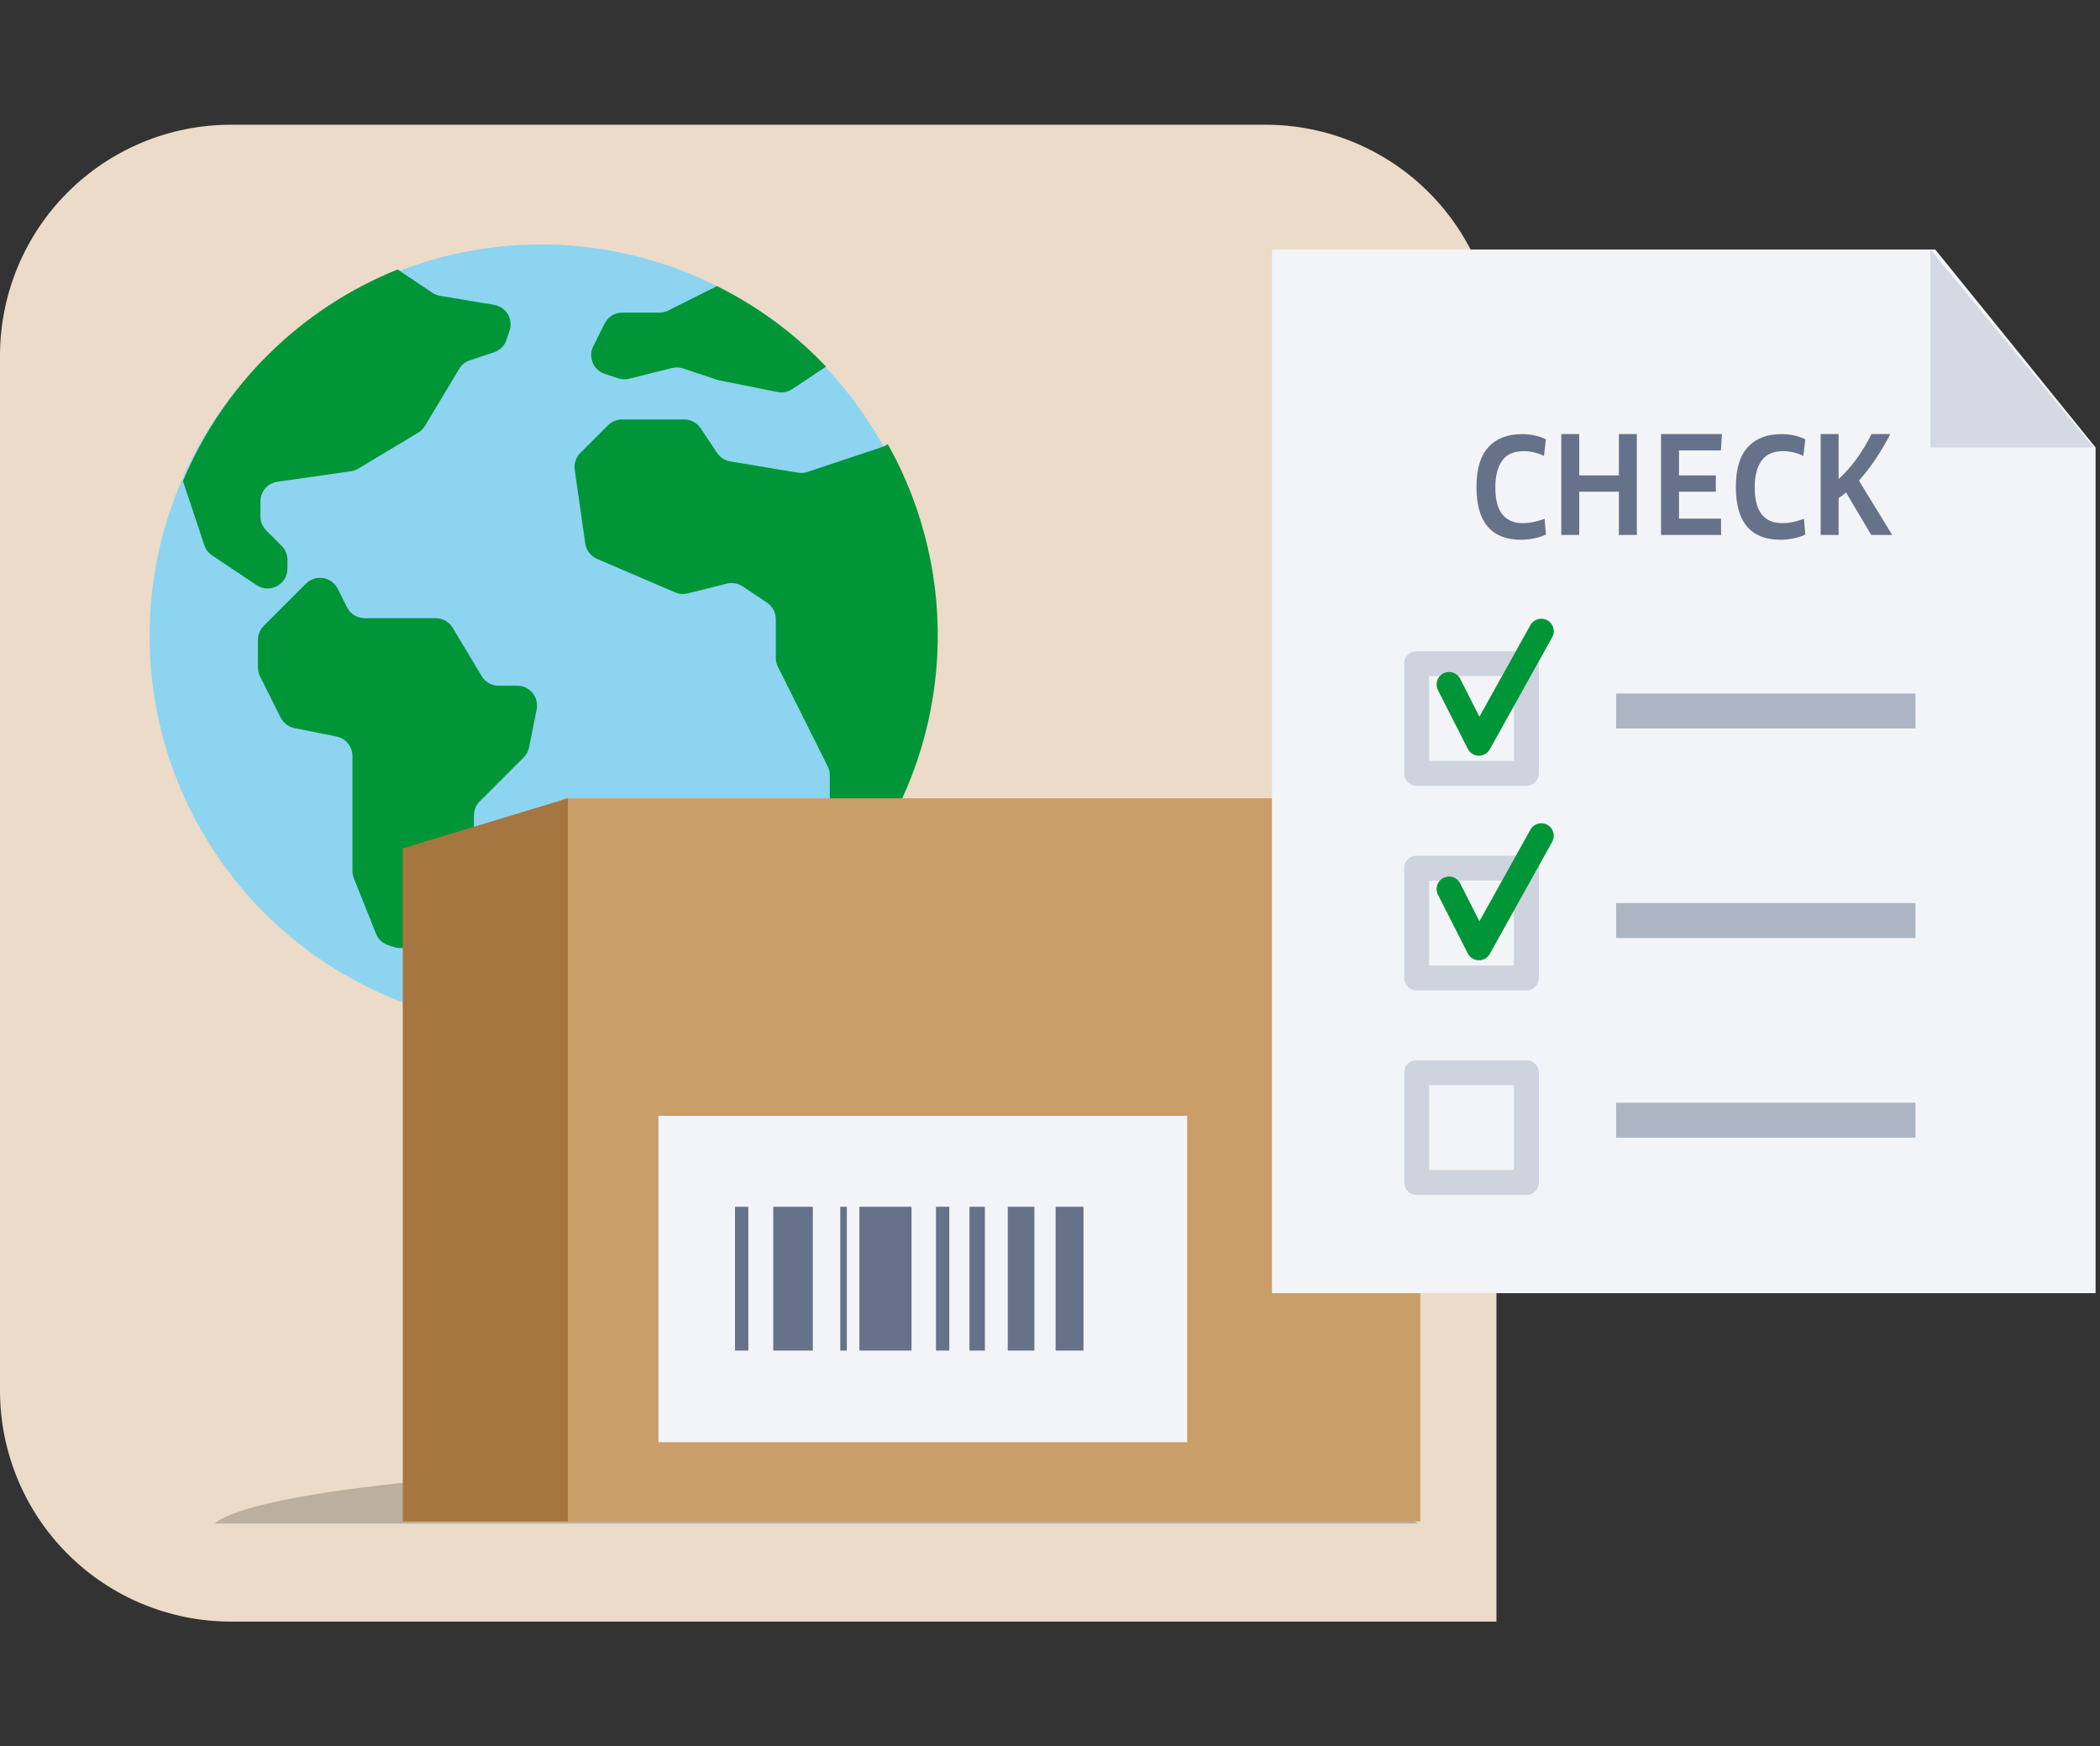 <svg width="421" height="350" viewBox="0 0 421 350" fill="none" xmlns="http://www.w3.org/2000/svg">
<rect x="0" y="0" width="421" height="350" fill="#333333" stroke="none"/>
<path d="M300 325V71.154C299.964 58.925 295.09 47.206 286.442 38.558C277.794 29.91 266.075 25.036 253.845 25H46.154C33.925 25.036 22.206 29.91 13.558 38.558C4.91 47.206 0.036 58.925 0 71.154L0 278.845C0.036 291.075 4.91 302.794 13.558 311.442C22.206 320.09 33.925 324.964 46.154 325H300Z" fill="#EBDBC8"/>
<mask id="mask0_7879_2057" style="mask-type:alpha" maskUnits="userSpaceOnUse" x="0" y="25" width="420" height="300">
<path d="M420 325V71.154C419.964 58.925 415.09 47.206 406.442 38.558C397.794 29.91 386.075 25.036 373.845 25H46.154C33.925 25.036 22.206 29.91 13.558 38.558C4.91 47.206 0.036 58.925 0 71.154L0 278.845C0.036 291.075 4.91 302.794 13.558 311.442C22.206 320.09 33.925 324.964 46.154 325H420Z" fill="white"/>
</mask>
<g mask="url(#mask0_7879_2057)">
<path fill-rule="evenodd" clip-rule="evenodd" d="M186.92 127.46C186.92 170.792 151.792 205.92 108.46 205.92C65.128 205.92 30 170.792 30 127.46C30 84.128 65.128 49 108.46 49C151.792 49 186.92 84.128 186.92 127.46Z" fill="#8DD4F1"/>
<path fill-rule="evenodd" clip-rule="evenodd" d="M177.512 89.294C177.288 89.421 177.053 89.525 176.81 89.607L161.876 94.585C161.261 94.79 160.606 94.841 159.967 94.735L146.401 92.474C145.318 92.293 144.358 91.673 143.749 90.759L140.47 85.841C139.734 84.736 138.494 84.073 137.166 84.073H124.7C123.647 84.073 122.637 84.491 121.892 85.236L116.341 90.787C115.457 91.671 115.041 92.919 115.218 94.156L117.328 108.924C117.524 110.296 118.421 111.466 119.695 112.012L135.356 118.724C136.154 119.066 137.042 119.137 137.884 118.926L145.705 116.971C146.791 116.7 147.94 116.899 148.871 117.519L153.759 120.778C154.864 121.515 155.528 122.755 155.528 124.082V131.844C155.528 132.46 155.671 133.068 155.947 133.62L160.94 143.605L165.933 153.591C166.208 154.142 166.352 154.75 166.352 155.367V163.609C166.352 164.662 166.77 165.672 167.515 166.417L173.658 172.56C191.077 147.876 192.76 115.379 177.988 89.025L177.512 89.294ZM103.695 137.428H99.963C98.568 137.428 97.276 136.696 96.558 135.5L90.754 125.826C90.036 124.629 88.743 123.898 87.348 123.898H73.109C71.605 123.898 70.229 123.048 69.557 121.702L67.706 118.002C66.494 115.577 63.263 115.053 61.346 116.97L57.124 121.192L52.875 125.44C52.13 126.185 51.712 127.195 51.712 128.249V133.784C51.712 134.401 51.855 135.009 52.131 135.56L56.255 143.808C56.803 144.905 57.827 145.686 59.029 145.926L67.462 147.613C69.318 147.984 70.654 149.615 70.654 151.508V174.547C70.654 175.053 70.751 175.553 70.938 176.022L75.382 187.132C75.816 188.217 76.706 189.055 77.814 189.425L78.957 189.806C81.529 190.663 84.185 188.749 84.185 186.039V180.004C84.185 178.754 84.773 177.577 85.773 176.827L93.42 171.092C94.42 170.342 95.009 169.165 95.009 167.915V163.427C95.009 162.374 95.427 161.364 96.172 160.619L104.983 151.808C105.537 151.254 105.915 150.548 106.069 149.779L107.589 142.178C108.08 139.72 106.201 137.428 103.695 137.428ZM99.043 61.094L88.236 59.293C87.68 59.2 87.15 58.989 86.68 58.676L79.707 54.01C60.277 61.834 44.785 77.101 36.681 96.414L40.959 109.272C41.238 110.111 41.788 110.833 42.524 111.323L49.507 115.979L51.451 117.274C54.09 119.034 57.625 117.142 57.625 113.97V112.211C57.625 111.158 57.207 110.148 56.462 109.403L53.377 106.318C52.632 105.573 52.213 104.563 52.213 103.51V100.481C52.213 98.504 53.667 96.829 55.623 96.549L70.362 94.444C70.886 94.369 71.389 94.19 71.843 93.918L83.835 86.723C84.394 86.388 84.861 85.92 85.197 85.361L92.048 73.942C92.536 73.129 93.298 72.517 94.198 72.217L99.038 70.604C100.224 70.209 101.155 69.278 101.55 68.092L102.158 66.267C102.93 63.952 101.451 61.495 99.043 61.094ZM165.6 73.479L158.851 77.978C157.974 78.562 156.902 78.775 155.869 78.568L144.194 76.233C144.032 76.201 143.873 76.159 143.717 76.106L136.931 73.844C136.214 73.606 135.444 73.576 134.712 73.759L126.131 75.904C125.399 76.087 124.629 76.058 123.912 75.819L121.235 74.927C118.943 74.162 117.858 71.544 118.939 69.383L121.206 64.85C121.879 63.504 123.254 62.654 124.758 62.654H132.19C132.806 62.654 133.415 62.511 133.966 62.235L143.735 57.351C151.916 61.396 159.317 66.857 165.6 73.479Z" fill="#009537"/>
<path opacity="0.2" fill-rule="evenodd" clip-rule="evenodd" d="M284.265 305.353C276.102 298.673 225.221 293.526 163.631 293.526C102.045 293.526 51.163 298.673 43 305.353H284.265Z" fill="black"/>
<path fill-rule="evenodd" clip-rule="evenodd" d="M83.036 304.925H284.733V160H113.274L83.036 174.735V304.925Z" fill="#CA9E69"/>
<path fill-rule="evenodd" clip-rule="evenodd" d="M132 289.044H238V223.635H132V289.044Z" fill="#F3F4F7"/>
<path fill-rule="evenodd" clip-rule="evenodd" d="M211.625 270.681H217.213V241.862H211.625V270.681Z" fill="#66728A"/>
<path fill-rule="evenodd" clip-rule="evenodd" d="M155.024 270.681H162.96V241.862H155.024V270.681Z" fill="#66728A"/>
<path fill-rule="evenodd" clip-rule="evenodd" d="M172.292 270.681H182.74V241.862H172.292V270.681Z" fill="#66728A"/>
<path fill-rule="evenodd" clip-rule="evenodd" d="M202.032 270.681H207.371V241.862H202.032V270.681Z" fill="#66728A"/>
<path fill-rule="evenodd" clip-rule="evenodd" d="M168.455 270.681H169.77V241.862H168.455V270.681Z" fill="#66728A"/>
<path fill-rule="evenodd" clip-rule="evenodd" d="M194.356 270.681H197.45V241.862H194.356V270.681Z" fill="#66728A"/>
<path fill-rule="evenodd" clip-rule="evenodd" d="M187.641 270.681H190.312V241.862H187.641V270.681Z" fill="#66728A"/>
<path fill-rule="evenodd" clip-rule="evenodd" d="M147.349 270.681H150.02V241.862H147.349V270.681Z" fill="#66728A"/>
<path fill-rule="evenodd" clip-rule="evenodd" d="M80.749 304.925H113.853V160L80.749 170.026V304.925Z" fill="#A67641"/>
</g>
<path d="M387.961 50L420.115 89.68V259.181H255V50H387.961Z" fill="#F3F4F7"/>
<path fill-rule="evenodd" clip-rule="evenodd" d="M305 108.18C305.8 108.18 306.645 108.09 307.535 107.91C308.425 107.73 309.22 107.47 309.92 107.13L309.65 103.95C308.99 104.23 308.275 104.45 307.505 104.61C306.735 104.77 306 104.85 305.3 104.85C304.3 104.85 303.45 104.68 302.75 104.34C302.05 104 301.48 103.52 301.04 102.9C300.6 102.28 300.28 101.535 300.08 100.665C299.88 99.795 299.78 98.83 299.78 97.77V97.62C299.78 95.4 300.23 93.645 301.13 92.355C302.03 91.065 303.48 90.42 305.48 90.42C306.2 90.42 306.92 90.51 307.64 90.69C308.36 90.87 308.99 91.1 309.53 91.38L309.92 88.05C309.26 87.71 308.515 87.45 307.685 87.27C306.855 87.09 306.02 87 305.18 87C302.26 87 300 87.87 298.4 89.61C296.8 91.35 296 93.98 296 97.5V97.71C296 99.35 296.175 100.82 296.525 102.12C296.875 103.42 297.415 104.52 298.145 105.42C298.875 106.32 299.81 107.005 300.95 107.475C302.09 107.945 303.44 108.18 305 108.18ZM316.6 107.22V98.55H324.55V107.22H328.15V87H324.55V95.28H316.6V87H313V107.22H316.6ZM345.03 103.95V107.22H333V87H345.21L345 90.27H336.6V95.28H343.98V98.55H336.6V103.95H345.03ZM357 108.18C357.8 108.18 358.645 108.09 359.535 107.91C360.425 107.73 361.22 107.47 361.92 107.13L361.65 103.95C360.99 104.23 360.275 104.45 359.505 104.61C358.735 104.77 358 104.85 357.3 104.85C356.3 104.85 355.45 104.68 354.75 104.34C354.05 104 353.48 103.52 353.04 102.9C352.6 102.28 352.28 101.535 352.08 100.665C351.88 99.795 351.78 98.83 351.78 97.77V97.62C351.78 95.4 352.23 93.645 353.13 92.355C354.03 91.065 355.48 90.42 357.48 90.42C358.2 90.42 358.92 90.51 359.64 90.69C360.36 90.87 360.99 91.1 361.53 91.38L361.92 88.05C361.26 87.71 360.515 87.45 359.685 87.27C358.855 87.09 358.02 87 357.18 87C354.26 87 352 87.87 350.4 89.61C348.8 91.35 348 93.98 348 97.5V97.71C348 99.35 348.175 100.82 348.525 102.12C348.875 103.42 349.415 104.52 350.145 105.42C350.875 106.32 351.81 107.005 352.95 107.475C354.09 107.945 355.44 108.18 357 108.18ZM368.6 99.84V107.22H365V87H368.6V96C369.92 94.8 371.125 93.445 372.215 91.935C373.305 90.425 374.3 88.78 375.2 87H378.95C378.09 88.68 377.14 90.305 376.1 91.875C375.06 93.445 373.92 94.93 372.68 96.33L379.34 107.22H375.14L370.07 98.67C369.85 98.89 369.605 99.105 369.335 99.315C369.065 99.525 368.82 99.7 368.6 99.84Z" fill="#66728A"/>
<rect x="284" y="133" width="22" height="22" stroke="#CED3DE" stroke-width="5" stroke-linejoin="round"/>
<path d="M306.81 125.284C307.481 124.078 309.004 123.645 310.21 124.316C311.366 124.96 311.812 126.385 311.256 127.564L311.178 127.717L298.671 150.176C297.728 151.871 295.322 151.878 294.348 150.254L294.258 150.092L288.272 138.307C287.646 137.076 288.137 135.571 289.368 134.946C290.548 134.346 291.979 134.772 292.647 135.892L292.729 136.042L296.588 143.639L306.81 125.284Z" fill="#009537"/>
<rect x="284" y="174" width="22" height="22" stroke="#CED3DE" stroke-width="5" stroke-linejoin="round"/>
<path d="M306.81 166.284C307.481 165.078 309.004 164.645 310.21 165.316C311.366 165.96 311.812 167.385 311.256 168.564L311.178 168.717L298.671 191.176C297.728 192.871 295.322 192.878 294.348 191.254L294.258 191.092L288.272 179.307C287.646 178.076 288.137 176.571 289.368 175.946C290.548 175.346 291.979 175.772 292.647 176.892L292.729 177.042L296.588 184.639L306.81 166.284Z" fill="#009537"/>
<rect x="284" y="215" width="22" height="22" stroke="#CED3DE" stroke-width="5" stroke-linejoin="round"/>
<path d="M419.729 89.68H387V50L419.729 89.68Z" fill="#D4D9E3"/>
<path fill-rule="evenodd" clip-rule="evenodd" d="M324 146H384V139H324V146Z" fill="#ADB5C5"/>
<path fill-rule="evenodd" clip-rule="evenodd" d="M324 188H384V181H324V188Z" fill="#ADB5C5"/>
<path fill-rule="evenodd" clip-rule="evenodd" d="M324 228H384V221H324V228Z" fill="#ADB5C5"/>
</svg>
